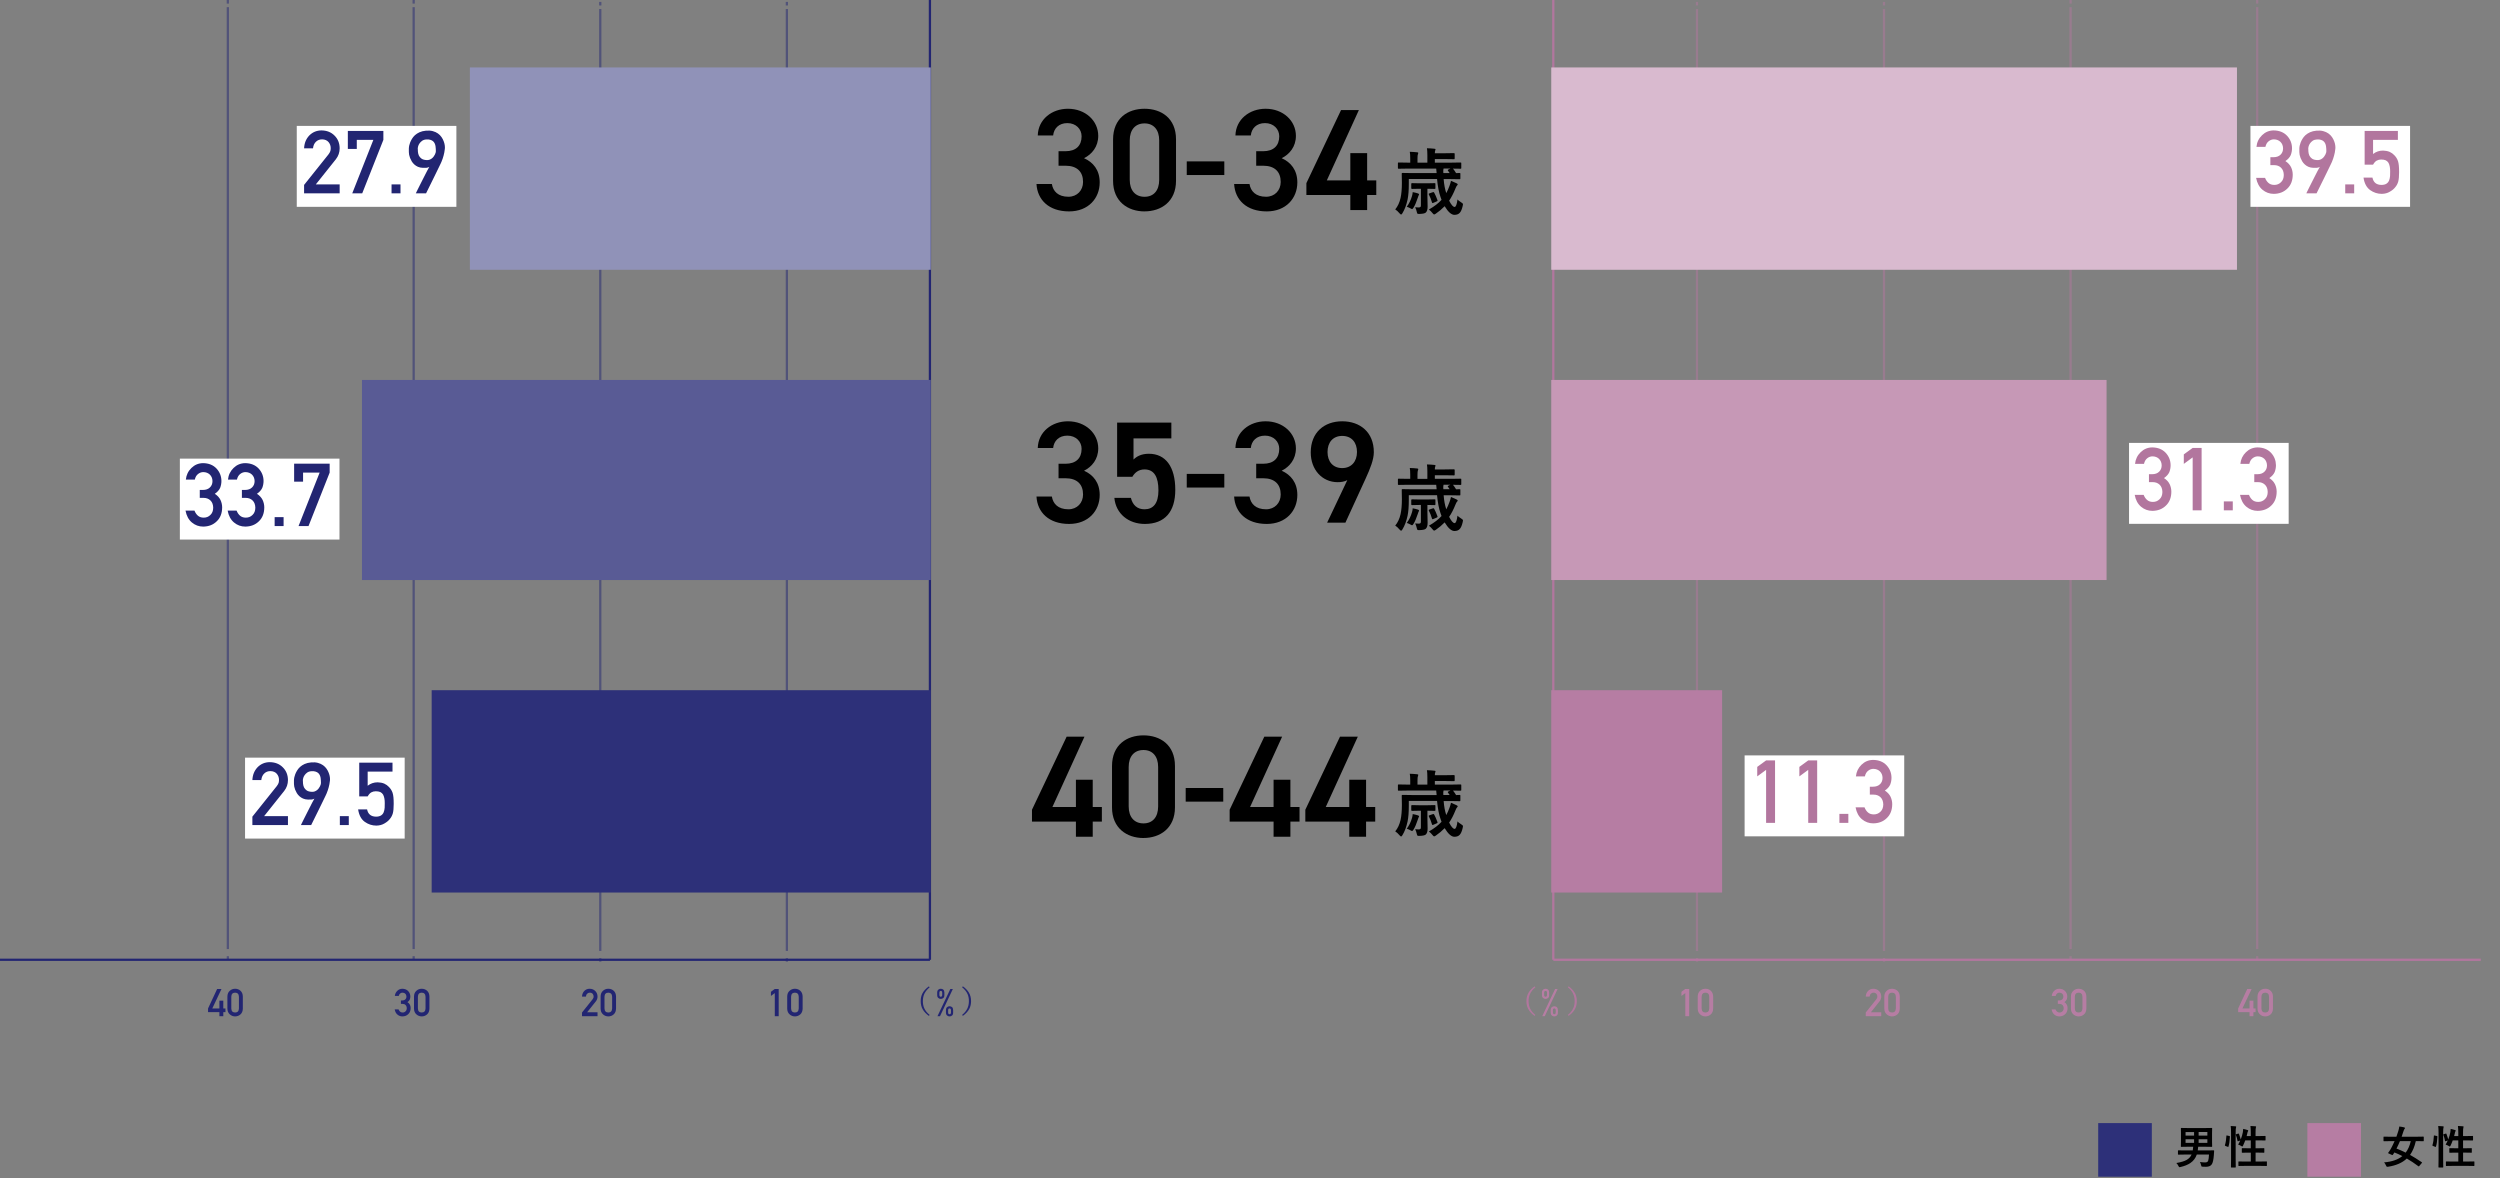 <svg width="1112" height="524" viewBox="0 0 1112 524" fill="none" xmlns="http://www.w3.org/2000/svg">
<rect x="0" y="0" width="1112" height="524" fill="#808080" stroke="none"/>
<g clip-path="url(#clip0_6_3103)">
<path opacity="0.5" d="M413.633 0.004V426.907" stroke="#767676" stroke-width="1.08" stroke-miterlimit="10"/>
<path d="M413.633 426.907V0.004" stroke="#222572" stroke-miterlimit="10"/>
<g opacity="0.5">
<path d="M101.34 426.907V425.317" stroke="#222572" stroke-miterlimit="10"/>
<path d="M101.34 422.137V3.184" stroke="#222572" stroke-miterlimit="10"/>
<path d="M101.34 1.594V0.004" stroke="#222572" stroke-miterlimit="10"/>
</g>
<g opacity="0.5">
<path d="M184 426.907V425.317" stroke="#222572" stroke-miterlimit="10"/>
<path d="M184 422.137V3.184" stroke="#222572" stroke-miterlimit="10"/>
<path d="M184 1.594V0.004" stroke="#222572" stroke-miterlimit="10"/>
</g>
<g opacity="0.5">
<path d="M267 427.747V426.157" stroke="#222572" stroke-miterlimit="10"/>
<path d="M267 422.977V4.023" stroke="#222572" stroke-miterlimit="10"/>
<path d="M267 2.434V0.844" stroke="#222572" stroke-miterlimit="10"/>
</g>
<g opacity="0.5">
<path d="M350 427.747V426.157" stroke="#222572" stroke-miterlimit="10"/>
<path d="M350 422.977V4.023" stroke="#222572" stroke-miterlimit="10"/>
<path d="M350 2.434V0.844" stroke="#222572" stroke-miterlimit="10"/>
</g>
<path d="M690.906 426.907V0.004" stroke="#B2769E" stroke-miterlimit="10"/>
<path d="M690.906 426.907H1103.46" stroke="#B2769E" stroke-miterlimit="10"/>
<g opacity="0.5">
<path d="M1004 426.907V425.317" stroke="#B2769E" stroke-miterlimit="10"/>
<path d="M1004 422.137V3.184" stroke="#B2769E" stroke-miterlimit="10"/>
<path d="M1004 1.594V0.004" stroke="#B2769E" stroke-miterlimit="10"/>
</g>
<g opacity="0.5">
<path d="M921 426.907V425.317" stroke="#B2769E" stroke-miterlimit="10"/>
<path d="M921 422.137V3.184" stroke="#B2769E" stroke-miterlimit="10"/>
<path d="M921 1.594V0.004" stroke="#B2769E" stroke-miterlimit="10"/>
</g>
<g opacity="0.5">
<path d="M838 427.747V426.157" stroke="#B2769E" stroke-miterlimit="10"/>
<path d="M838 422.977V4.023" stroke="#B2769E" stroke-miterlimit="10"/>
<path d="M838 2.434V0.844" stroke="#B2769E" stroke-miterlimit="10"/>
</g>
<g opacity="0.5">
<path d="M754.82 427.747V426.157" stroke="#B2769E" stroke-miterlimit="10"/>
<path d="M754.82 422.977V4.023" stroke="#B2769E" stroke-miterlimit="10"/>
<path d="M754.82 2.434V0.844" stroke="#B2769E" stroke-miterlimit="10"/>
</g>
<path d="M682.936 439.145C681.783 440.097 680.976 441.127 680.495 442.224C680.103 443.12 679.912 444.15 679.912 445.292C679.912 446.602 680.17 447.755 680.685 448.763C681.178 449.715 681.928 450.61 682.936 451.45L682.589 451.864C681.234 450.879 680.271 449.804 679.688 448.651C679.196 447.666 678.949 446.546 678.949 445.303C678.949 443.87 679.274 442.616 679.924 441.519C680.506 440.533 681.391 439.604 682.589 438.731L682.936 439.156V439.145Z" fill="#B2769E"/>
<path d="M697.383 439.145L697.73 438.719C699.085 439.716 700.048 440.78 700.631 441.933C701.123 442.918 701.37 444.038 701.37 445.292C701.37 446.714 701.045 447.979 700.395 449.076C699.813 450.062 698.928 450.991 697.73 451.853L697.383 451.439C698.536 450.487 699.343 449.457 699.824 448.36C700.216 447.453 700.407 446.434 700.407 445.292C700.407 443.982 700.149 442.817 699.634 441.81C699.152 440.858 698.402 439.974 697.383 439.134V439.145Z" fill="#B2769E"/>
<path d="M635.586 93.193C637.971 91.827 639.841 90.394 641.196 88.882C641.017 88.457 640.872 88.054 640.76 87.684C640.021 85.591 639.505 82.903 639.203 79.623H626.638V81.75C626.638 84.661 626.459 86.99 626.089 88.759C625.563 91.189 624.801 93.215 623.793 94.85C623.547 95.242 623.357 95.432 623.222 95.432C623.077 95.432 622.853 95.264 622.539 94.917C621.878 94.133 621.229 93.54 620.602 93.137C621.71 91.816 622.505 90.114 622.976 88.054C623.368 86.285 623.558 84.045 623.558 81.347L623.491 77.283C623.491 77.103 623.513 77.003 623.558 76.969C623.603 76.936 623.704 76.924 623.86 76.924L628.206 76.992H639.013L638.822 74.987H626.235L622.136 75.055C621.968 75.055 621.867 75.032 621.833 74.987C621.8 74.943 621.789 74.853 621.789 74.707V72.625C621.789 72.457 621.811 72.356 621.856 72.323C621.89 72.289 621.979 72.278 622.136 72.278L626.235 72.345H627.276V70.553C627.276 69.199 627.209 68.191 627.075 67.519C628.172 67.553 629.281 67.62 630.401 67.743C630.703 67.777 630.86 67.878 630.86 68.046C630.86 68.124 630.804 68.292 630.703 68.561C630.569 68.818 630.501 69.479 630.501 70.565V72.356H634.891V68.997C634.891 67.631 634.824 66.612 634.701 65.941C635.922 65.974 637.042 66.041 638.072 66.165C638.374 66.198 638.531 66.276 638.531 66.422C638.531 66.579 638.475 66.758 638.374 66.971C638.274 67.183 638.218 67.575 638.218 68.169H642.339L646.729 68.102C646.942 68.102 647.042 68.213 647.042 68.449V70.419C647.042 70.609 647.02 70.722 646.975 70.766C646.942 70.8 646.863 70.811 646.729 70.811L642.339 70.744H638.218V72.345H645.508L649.607 72.278C649.797 72.278 649.909 72.3 649.932 72.345C649.965 72.39 649.976 72.479 649.976 72.625V74.707C649.976 74.875 649.954 74.976 649.909 75.01C649.864 75.043 649.764 75.055 649.596 75.055C649.551 75.055 649.405 75.055 649.159 75.043C648.285 75.021 647.322 75.01 646.281 74.999C646.684 75.458 647.143 76.129 647.669 77.003C648.073 77.003 648.453 76.98 648.823 76.958C649.058 76.958 649.193 76.947 649.215 76.947C649.383 76.947 649.484 76.969 649.528 77.014C649.562 77.059 649.573 77.148 649.573 77.294V79.376C649.573 79.544 649.551 79.645 649.506 79.679C649.461 79.712 649.361 79.724 649.204 79.724L644.915 79.656H642.137C642.316 82.064 642.708 84.146 643.302 85.904C643.828 84.93 644.299 83.855 644.724 82.691C645.049 81.829 645.273 81.078 645.396 80.429C646.034 80.675 646.83 81.011 647.77 81.47C648.185 81.649 648.386 81.84 648.386 82.052C648.386 82.198 648.297 82.344 648.106 82.489C647.927 82.635 647.681 83.082 647.378 83.844C646.516 85.994 645.586 87.796 644.579 89.263C645.519 91.122 646.337 92.051 647.009 92.051C647.58 92.051 648.005 90.942 648.297 88.726C648.498 89.017 649.047 89.442 649.932 90.002C650.469 90.327 650.738 90.607 650.738 90.842C650.738 90.954 650.693 91.2 650.615 91.57C650.279 93.092 649.82 94.145 649.249 94.716C648.7 95.287 647.927 95.567 646.919 95.567C645.586 95.567 644.142 94.29 642.585 91.726C641.364 92.98 640.054 94.078 638.632 95.052C638.251 95.287 638.005 95.399 637.882 95.399C637.736 95.399 637.49 95.186 637.142 94.749C636.694 94.167 636.179 93.663 635.597 93.238L635.586 93.193ZM625.731 91.961C626.761 90.595 627.545 88.994 628.071 87.158C628.228 86.609 628.329 86.05 628.374 85.456C629.348 85.635 630.154 85.837 630.781 86.05C631.061 86.195 631.207 86.341 631.207 86.475C631.207 86.621 631.129 86.789 630.972 86.968C630.882 87.147 630.77 87.483 630.625 87.964C629.997 89.879 629.382 91.323 628.777 92.297C628.497 92.768 628.262 93.003 628.105 93.003C627.982 93.003 627.691 92.868 627.243 92.611C626.761 92.353 626.257 92.129 625.731 91.961ZM634.914 83.978V87.091L635.003 91.939C635.003 93.238 634.701 94.133 634.107 94.615C633.648 94.94 632.752 95.119 631.431 95.152C631.241 95.152 631.117 95.164 631.073 95.164C630.748 95.164 630.546 95.108 630.457 95.007C630.378 94.928 630.311 94.749 630.233 94.436C630.031 93.495 629.774 92.745 629.46 92.185C630.11 92.252 630.613 92.275 630.972 92.275C631.386 92.275 631.655 92.197 631.812 92.051C631.946 91.928 632.013 91.704 632.013 91.379V83.967H631.207L628.038 84.034C627.825 84.034 627.724 83.911 627.724 83.676V81.806C627.724 81.571 627.825 81.459 628.038 81.459L631.207 81.526H634.936L638.106 81.459C638.285 81.459 638.397 81.481 638.43 81.526C638.464 81.571 638.475 81.661 638.475 81.806V83.676C638.475 83.855 638.453 83.956 638.408 83.989C638.363 84.023 638.262 84.034 638.094 84.034L634.959 83.967H634.891L634.914 83.978ZM637.949 85.747C638.374 86.509 638.867 87.606 639.393 89.039C639.416 89.129 639.427 89.185 639.427 89.229C639.427 89.375 639.27 89.509 638.968 89.621L637.523 90.237C637.366 90.304 637.254 90.327 637.176 90.327C637.075 90.327 636.997 90.226 636.941 90.024C636.571 88.748 636.112 87.572 635.552 86.509C635.496 86.397 635.474 86.318 635.474 86.273C635.474 86.184 635.597 86.083 635.855 85.994L637.333 85.49C637.422 85.445 637.512 85.423 637.568 85.423C637.669 85.423 637.803 85.523 637.949 85.736V85.747ZM644.075 75.928C643.985 75.816 643.951 75.726 643.951 75.67C643.951 75.581 644.052 75.491 644.265 75.402L645.127 74.976H642.104C642.104 74.976 642.081 75.133 642.036 75.301C641.98 75.469 641.958 75.704 641.958 76.006C641.958 76.107 641.969 76.432 642.003 76.969H644.803L644.063 75.917L644.075 75.928Z" fill="black"/>
<path d="M470.838 67.262H473.94C478.587 67.262 481.096 64.81 481.096 60.622C481.096 57.398 478.576 54.755 474.768 54.755C470.961 54.755 468.766 57.14 468.441 60.242H461.598C461.789 53.087 467.859 48.373 475.015 48.373C482.82 48.373 488.498 53.725 488.498 60.432C488.498 65.269 485.665 68.628 482.182 70.363C486.247 72.166 489.148 75.648 489.148 81.134C489.148 88.166 484.12 94.033 475.541 94.033C466.515 94.033 461.419 88.871 461.027 81.84H467.87C468.385 85.064 470.647 87.516 475.228 87.516C479.102 87.516 481.745 84.684 481.745 80.933C481.745 76.421 479.102 73.711 473.94 73.711H470.838V67.262Z" fill="black"/>
<path d="M509.092 94.033C501.679 94.033 495.094 89.644 495.094 80.429V62.044C495.094 52.561 501.679 48.373 509.092 48.373C516.506 48.373 523.091 52.561 523.091 61.977V80.418C523.091 89.644 516.506 94.022 509.092 94.022V94.033ZM509.092 54.89C505.027 54.89 502.507 57.666 502.507 62.436V79.981C502.507 84.751 505.027 87.528 509.092 87.528C513.158 87.528 515.61 84.751 515.61 79.981V62.436C515.61 57.666 513.09 54.89 509.092 54.89Z" fill="black"/>
<path d="M527.863 71.785H544.572V77.854H527.863V71.785Z" fill="black"/>
<path d="M558.759 67.262H561.85C566.497 67.262 569.006 64.81 569.006 60.622C569.006 57.398 566.486 54.755 562.679 54.755C558.871 54.755 556.676 57.14 556.362 60.242H549.52C549.71 53.087 555.78 48.373 562.936 48.373C570.742 48.373 576.42 53.725 576.42 60.432C576.42 65.269 573.575 68.628 570.092 70.363C574.158 72.166 577.058 75.648 577.058 81.134C577.058 88.166 572.03 94.033 563.451 94.033C554.425 94.033 549.329 88.871 548.938 81.84H555.78C556.295 85.064 558.557 87.516 563.138 87.516C567.013 87.516 569.656 84.684 569.656 80.933C569.656 76.421 567.013 73.711 561.85 73.711H558.759V67.262Z" fill="black"/>
<path d="M604.432 48.944L590.176 80.228H600.624V68.102H608.105V80.228H612.17V86.744H608.105V93.451H600.624V86.744H581.082V81.459L596.503 48.955H604.432V48.944Z" fill="black"/>
<path d="M470.838 206.279H473.94C478.587 206.279 481.096 203.826 481.096 199.639C481.096 196.414 478.576 193.772 474.768 193.772C470.961 193.772 468.766 196.157 468.441 199.258H461.598C461.789 192.104 467.859 187.39 475.015 187.39C482.82 187.39 488.498 192.742 488.498 199.449C488.498 204.286 485.665 207.645 482.182 209.38C486.247 211.183 489.148 214.665 489.148 220.151C489.148 227.183 484.12 233.05 475.541 233.05C466.515 233.05 461.419 227.888 461.027 220.856H467.87C468.385 224.081 470.647 226.533 475.228 226.533C479.102 226.533 481.745 223.7 481.745 219.95C481.745 215.437 479.102 212.728 473.94 212.728H470.838V206.279Z" fill="black"/>
<path d="M503.671 212.078H496.896V187.961H521.018V194.992H504.186V204.409C505.542 203.054 507.602 201.834 511.029 201.834C518.443 201.834 522.766 207.577 522.766 217.889C522.766 227.63 518.118 233.05 509.215 233.05C501.991 233.05 496.314 228.537 495.664 221.439H503.022C503.795 224.663 505.855 226.533 509.08 226.533C512.888 226.533 515.273 224.014 515.273 218.147C515.273 212.28 513.47 208.798 509.08 208.798C506.437 208.798 504.758 210.22 503.66 212.09L503.671 212.078Z" fill="black"/>
<path d="M527.863 210.791H544.572V216.859H527.863V210.791Z" fill="black"/>
<path d="M558.759 206.279H561.85C566.497 206.279 569.006 203.826 569.006 199.639C569.006 196.414 566.486 193.772 562.679 193.772C558.871 193.772 556.676 196.157 556.362 199.258H549.52C549.71 192.104 555.78 187.39 562.936 187.39C570.742 187.39 576.42 192.742 576.42 199.449C576.42 204.286 573.575 207.645 570.092 209.38C574.158 211.183 577.058 214.665 577.058 220.151C577.058 227.183 572.03 233.05 563.451 233.05C554.425 233.05 549.329 227.888 548.938 220.856H555.78C556.295 224.081 558.557 226.533 563.138 226.533C567.013 226.533 569.656 223.7 569.656 219.95C569.656 215.437 567.013 212.728 561.85 212.728H558.759V206.279Z" fill="black"/>
<path d="M599.265 213.568C597.977 214.273 596.432 214.474 595.01 214.474C588.044 214.474 583.016 208.865 583.016 201.251C583.016 192.283 589.085 187.39 597.014 187.39C604.943 187.39 611.08 192.227 611.08 201.128C611.08 204.42 609.468 208.417 607.463 212.806L598.437 232.479H590.306L599.277 213.579L599.265 213.568ZM597.003 193.895C592.938 193.895 590.485 196.739 590.485 201.05C590.485 205.36 592.938 208.204 597.003 208.204C601.068 208.204 603.588 205.304 603.588 201.05C603.588 196.795 601.203 193.895 597.003 193.895Z" fill="black"/>
<path d="M635.586 233.833C637.971 232.467 639.841 231.034 641.196 229.523C641.017 229.097 640.872 228.694 640.76 228.325C640.021 226.231 639.505 223.544 639.203 220.263H626.638V222.39C626.638 225.301 626.459 227.63 626.089 229.399C625.563 231.829 624.801 233.856 623.793 235.49C623.547 235.882 623.357 236.073 623.222 236.073C623.077 236.073 622.853 235.905 622.539 235.558C621.878 234.774 621.229 234.18 620.602 233.777C621.71 232.456 622.505 230.754 622.976 228.694C623.368 226.925 623.558 224.686 623.558 221.987L623.491 217.923C623.491 217.744 623.513 217.643 623.558 217.609C623.603 217.576 623.704 217.565 623.86 217.565L628.206 217.632H639.013L638.822 215.628H626.235L622.136 215.695C621.968 215.695 621.867 215.672 621.833 215.628C621.8 215.583 621.789 215.493 621.789 215.348V213.265C621.789 213.097 621.811 212.996 621.856 212.963C621.89 212.929 621.979 212.918 622.136 212.918L626.235 212.985H627.276V211.194C627.276 209.839 627.209 208.831 627.075 208.16C628.172 208.193 629.281 208.26 630.401 208.383C630.703 208.417 630.86 208.518 630.86 208.686C630.86 208.764 630.804 208.932 630.703 209.201C630.569 209.458 630.501 210.119 630.501 211.205V212.996H634.891V209.637C634.891 208.271 634.824 207.253 634.701 206.581C635.922 206.614 637.042 206.682 638.072 206.805C638.374 206.838 638.531 206.917 638.531 207.062C638.531 207.219 638.475 207.398 638.374 207.611C638.274 207.824 638.218 208.216 638.218 208.809H642.339L646.729 208.742C646.942 208.742 647.042 208.854 647.042 209.089V211.059C647.042 211.25 647.02 211.362 646.975 211.407C646.942 211.44 646.863 211.451 646.729 211.451L642.339 211.384H638.218V212.985H645.508L649.607 212.918C649.797 212.918 649.909 212.94 649.932 212.985C649.965 213.03 649.976 213.12 649.976 213.265V215.348C649.976 215.516 649.954 215.616 649.909 215.65C649.864 215.684 649.764 215.695 649.596 215.695C649.551 215.695 649.405 215.695 649.159 215.684C648.285 215.661 647.322 215.65 646.281 215.639C646.684 216.098 647.143 216.77 647.669 217.643C648.073 217.643 648.453 217.621 648.823 217.598C649.058 217.598 649.193 217.587 649.215 217.587C649.383 217.587 649.484 217.609 649.528 217.654C649.562 217.699 649.573 217.789 649.573 217.934V220.017C649.573 220.185 649.551 220.285 649.506 220.319C649.461 220.353 649.361 220.364 649.204 220.364L644.915 220.297H642.137C642.316 222.704 642.708 224.786 643.302 226.544C643.828 225.57 644.299 224.495 644.724 223.331C645.049 222.469 645.273 221.719 645.396 221.058C646.034 221.304 646.83 221.651 647.77 222.099C648.185 222.278 648.386 222.469 648.386 222.681C648.386 222.827 648.297 222.973 648.106 223.118C647.927 223.264 647.681 223.712 647.378 224.473C646.516 226.623 645.586 228.437 644.579 229.892C645.519 231.751 646.337 232.68 647.009 232.68C647.58 232.68 648.005 231.572 648.297 229.355C648.498 229.646 649.047 230.071 649.932 230.631C650.469 230.956 650.738 231.236 650.738 231.471C650.738 231.583 650.693 231.829 650.615 232.199C650.279 233.721 649.82 234.774 649.249 235.345C648.7 235.916 647.927 236.196 646.919 236.196C645.586 236.196 644.142 234.919 642.585 232.355C641.364 233.609 640.054 234.707 638.632 235.681C638.251 235.916 638.005 236.028 637.882 236.028C637.736 236.028 637.49 235.815 637.142 235.378C636.694 234.796 636.179 234.292 635.597 233.867L635.586 233.833ZM625.731 232.602C626.761 231.236 627.545 229.635 628.071 227.798C628.228 227.25 628.329 226.69 628.374 226.096C629.348 226.276 630.154 226.477 630.781 226.69C631.061 226.835 631.207 226.981 631.207 227.115C631.207 227.261 631.129 227.429 630.972 227.608C630.882 227.787 630.77 228.112 630.625 228.604C629.997 230.519 629.382 231.963 628.777 232.938C628.497 233.408 628.262 233.643 628.105 233.643C627.982 233.643 627.691 233.509 627.243 233.251C626.761 232.994 626.257 232.77 625.731 232.602ZM634.914 224.619V227.731L635.003 232.579C635.003 233.878 634.701 234.774 634.107 235.255C633.648 235.58 632.752 235.759 631.431 235.793C631.241 235.793 631.117 235.804 631.073 235.804C630.748 235.804 630.546 235.748 630.457 235.647C630.378 235.569 630.311 235.39 630.233 235.076C630.031 234.136 629.774 233.385 629.46 232.826C630.11 232.893 630.613 232.915 630.972 232.915C631.386 232.915 631.655 232.837 631.812 232.691C631.946 232.568 632.013 232.344 632.013 232.019V224.607H631.207L628.038 224.674C627.825 224.674 627.724 224.551 627.724 224.316V222.446C627.724 222.211 627.825 222.099 628.038 222.099L631.207 222.166H634.936L638.106 222.099C638.285 222.099 638.397 222.122 638.43 222.166C638.464 222.211 638.475 222.301 638.475 222.446V224.316C638.475 224.495 638.453 224.596 638.408 224.63C638.363 224.663 638.262 224.674 638.094 224.674L634.959 224.607H634.891L634.914 224.619ZM637.949 226.376C638.374 227.138 638.867 228.246 639.393 229.668C639.416 229.758 639.427 229.814 639.427 229.858C639.427 230.004 639.27 230.138 638.968 230.25L637.523 230.866C637.366 230.933 637.254 230.956 637.176 230.956C637.075 230.956 636.997 230.855 636.941 230.653C636.571 229.377 636.112 228.201 635.552 227.138C635.496 227.026 635.474 226.947 635.474 226.903C635.474 226.813 635.597 226.712 635.855 226.623L637.333 226.119C637.422 226.074 637.512 226.052 637.568 226.052C637.669 226.052 637.803 226.152 637.949 226.365V226.376ZM644.075 216.557C643.985 216.445 643.951 216.355 643.951 216.299C643.951 216.21 644.052 216.12 644.265 216.031L645.127 215.605H642.104C642.104 215.605 642.081 215.762 642.036 215.93C641.98 216.098 641.958 216.333 641.958 216.635C641.958 216.736 641.969 217.061 642.003 217.598H644.803L644.063 216.546L644.075 216.557Z" fill="black"/>
<path d="M482.373 327.661L468.117 358.944H478.566V346.818H486.047V358.944H490.112V365.46H486.047V372.167H478.566V365.46H459.023V360.175L474.444 327.672H482.373V327.661Z" fill="black"/>
<path d="M508.624 372.749C501.21 372.749 494.625 368.36 494.625 359.145V340.761C494.625 331.277 501.21 327.09 508.624 327.09C516.037 327.09 522.622 331.277 522.622 340.693V359.134C522.622 368.36 516.037 372.738 508.624 372.738V372.749ZM508.624 333.606C504.558 333.606 502.039 336.383 502.039 341.153V358.698C502.039 363.467 504.558 366.244 508.624 366.244C512.689 366.244 515.141 363.467 515.141 358.698V341.153C515.141 336.383 512.622 333.606 508.624 333.606Z" fill="black"/>
<path d="M527.395 350.502H544.103V356.57H527.395V350.502Z" fill="black"/>
<path d="M570.295 327.661L556.039 358.944H566.487V346.818H573.968V358.944H578.034V365.46H573.968V372.167H566.487V365.46H546.945V360.175L562.366 327.672H570.295V327.661Z" fill="black"/>
<path d="M603.959 327.661L589.703 358.944H600.152V346.818H607.632V358.944H611.698V365.46H607.632V372.167H600.152V365.46H580.609V360.175L596.03 327.672H603.959V327.661Z" fill="black"/>
<path d="M635.586 369.838C637.971 368.472 639.841 367.039 641.196 365.527C641.017 365.102 640.872 364.699 640.76 364.329C640.021 362.236 639.505 359.549 639.203 356.268H626.638V358.395C626.638 361.306 626.459 363.635 626.089 365.404C625.563 367.834 624.801 369.861 623.793 371.495C623.547 371.887 623.357 372.077 623.222 372.077C623.077 372.077 622.853 371.91 622.539 371.562C621.878 370.779 621.229 370.185 620.602 369.782C621.71 368.461 622.505 366.759 622.976 364.699C623.368 362.93 623.558 360.691 623.558 357.992L623.491 353.928C623.491 353.749 623.513 353.648 623.558 353.614C623.603 353.581 623.704 353.57 623.86 353.57L628.206 353.637H639.013L638.822 351.633H626.235L622.136 351.7C621.968 351.7 621.867 351.677 621.833 351.633C621.8 351.588 621.789 351.498 621.789 351.353V349.27C621.789 349.102 621.811 349.001 621.856 348.968C621.89 348.934 621.979 348.923 622.136 348.923L626.235 348.99H627.276V347.199C627.276 345.844 627.209 344.836 627.075 344.164C628.172 344.198 629.281 344.265 630.401 344.388C630.703 344.422 630.86 344.523 630.86 344.691C630.86 344.769 630.804 344.937 630.703 345.206C630.569 345.463 630.501 346.124 630.501 347.21V349.001H634.891V345.642C634.891 344.276 634.824 343.257 634.701 342.586C635.922 342.619 637.042 342.686 638.072 342.81C638.374 342.843 638.531 342.922 638.531 343.067C638.531 343.224 638.475 343.403 638.374 343.616C638.274 343.829 638.218 344.22 638.218 344.814H642.339L646.729 344.747C646.942 344.747 647.042 344.859 647.042 345.094V347.064C647.042 347.255 647.02 347.367 646.975 347.411C646.942 347.445 646.863 347.456 646.729 347.456L642.339 347.389H638.218V348.99H645.508L649.607 348.923C649.797 348.923 649.909 348.945 649.932 348.99C649.965 349.035 649.976 349.124 649.976 349.27V351.353C649.976 351.521 649.954 351.621 649.909 351.655C649.864 351.689 649.764 351.7 649.596 351.7C649.551 351.7 649.405 351.7 649.159 351.689C648.285 351.666 647.322 351.655 646.281 351.644C646.684 352.103 647.143 352.775 647.669 353.648C648.073 353.648 648.453 353.626 648.823 353.603C649.058 353.603 649.193 353.592 649.215 353.592C649.383 353.592 649.484 353.614 649.528 353.659C649.562 353.704 649.573 353.793 649.573 353.939V356.022C649.573 356.19 649.551 356.29 649.506 356.324C649.461 356.357 649.361 356.369 649.204 356.369L644.915 356.302H642.137C642.316 358.709 642.708 360.791 643.302 362.549C643.828 361.575 644.299 360.5 644.724 359.336C645.049 358.474 645.273 357.723 645.396 357.063C646.034 357.309 646.83 357.656 647.77 358.104C648.185 358.283 648.386 358.474 648.386 358.686C648.386 358.832 648.297 358.977 648.106 359.123C647.927 359.269 647.681 359.716 647.378 360.478C646.516 362.628 645.586 364.441 644.579 365.897C645.519 367.756 646.337 368.685 647.009 368.685C647.58 368.685 648.005 367.576 648.297 365.36C648.498 365.651 649.047 366.076 649.932 366.636C650.469 366.961 650.738 367.241 650.738 367.476C650.738 367.588 650.693 367.834 650.615 368.203C650.279 369.726 649.82 370.779 649.249 371.35C648.7 371.921 647.927 372.201 646.919 372.201C645.586 372.201 644.142 370.924 642.585 368.36C641.364 369.614 640.054 370.711 638.632 371.686C638.251 371.921 638.005 372.033 637.882 372.033C637.736 372.033 637.49 371.82 637.142 371.383C636.694 370.801 636.179 370.297 635.597 369.872L635.586 369.838ZM625.731 368.607C626.761 367.241 627.545 365.639 628.071 363.803C628.228 363.255 628.329 362.695 628.374 362.101C629.348 362.28 630.154 362.482 630.781 362.695C631.061 362.84 631.207 362.986 631.207 363.12C631.207 363.266 631.129 363.434 630.972 363.613C630.882 363.792 630.77 364.117 630.625 364.609C629.997 366.524 629.382 367.968 628.777 368.942C628.497 369.413 628.262 369.648 628.105 369.648C627.982 369.648 627.691 369.513 627.243 369.256C626.761 368.998 626.257 368.774 625.731 368.607ZM634.914 360.623V363.736L635.003 368.584C635.003 369.883 634.701 370.779 634.107 371.26C633.648 371.585 632.752 371.764 631.431 371.798C631.241 371.798 631.117 371.809 631.073 371.809C630.748 371.809 630.546 371.753 630.457 371.652C630.378 371.574 630.311 371.395 630.233 371.081C630.031 370.14 629.774 369.39 629.46 368.83C630.11 368.898 630.613 368.92 630.972 368.92C631.386 368.92 631.655 368.842 631.812 368.696C631.946 368.573 632.013 368.349 632.013 368.024V360.612H631.207L628.038 360.679C627.825 360.679 627.724 360.556 627.724 360.321V358.451C627.724 358.216 627.825 358.104 628.038 358.104L631.207 358.171H634.936L638.106 358.104C638.285 358.104 638.397 358.127 638.43 358.171C638.464 358.216 638.475 358.306 638.475 358.451V360.321C638.475 360.5 638.453 360.601 638.408 360.635C638.363 360.668 638.262 360.679 638.094 360.679L634.959 360.612H634.891L634.914 360.623ZM637.949 362.381C638.374 363.143 638.867 364.251 639.393 365.673C639.416 365.763 639.427 365.819 639.427 365.863C639.427 366.009 639.27 366.143 638.968 366.255L637.523 366.871C637.366 366.938 637.254 366.961 637.176 366.961C637.075 366.961 636.997 366.86 636.941 366.658C636.571 365.382 636.112 364.206 635.552 363.143C635.496 363.031 635.474 362.952 635.474 362.907C635.474 362.818 635.597 362.717 635.855 362.628L637.333 362.124C637.422 362.079 637.512 362.057 637.568 362.057C637.669 362.057 637.803 362.157 637.949 362.37V362.381ZM644.075 352.562C643.985 352.45 643.951 352.36 643.951 352.304C643.951 352.215 644.052 352.125 644.265 352.036L645.127 351.61H642.104C642.104 351.61 642.081 351.767 642.036 351.935C641.98 352.103 641.958 352.338 641.958 352.64C641.958 352.741 641.969 353.066 642.003 353.603H644.803L644.063 352.551L644.075 352.562Z" fill="black"/>
<path d="M414 307H192V397H414V307Z" fill="#2D3079"/>
<path d="M414 169H161V258H414V169Z" fill="#595B95"/>
<path d="M414 30H209V120H414V30Z" fill="#9092B8"/>
<path d="M766 307H690V397H766V307Z" fill="#B67DA3"/>
<path d="M937 169H690V258H937V169Z" fill="#C698B6"/>
<path d="M995 30H690V120H995V30Z" fill="#D9BACF"/>
<path d="M413.633 426.907H0" stroke="#222572" stroke-miterlimit="10"/>
<path d="M428.292 438.72C429.491 439.593 430.375 440.522 430.958 441.508C431.607 442.605 431.932 443.859 431.932 445.292C431.932 446.546 431.686 447.666 431.193 448.64C430.611 449.793 429.648 450.868 428.292 451.853L427.945 451.439C428.953 450.599 429.704 449.715 430.196 448.752C430.711 447.744 430.969 446.591 430.969 445.281C430.969 444.139 430.779 443.109 430.387 442.213C429.905 441.105 429.099 440.074 427.945 439.134L428.292 438.708V438.72Z" fill="#222572"/>
<path d="M411.259 441.821C410.744 442.829 410.487 443.982 410.487 445.303C410.487 446.445 410.677 447.464 411.069 448.371C411.55 449.48 412.357 450.51 413.51 451.45L413.163 451.865C411.965 450.991 411.08 450.062 410.498 449.088C409.848 447.991 409.523 446.725 409.523 445.303C409.523 444.049 409.77 442.93 410.263 441.944C410.845 440.791 411.808 439.727 413.163 438.731L413.51 439.156C412.491 439.996 411.741 440.881 411.259 441.832V441.821Z" fill="#222572"/>
<path d="M982.542 513.546H977.133C976.595 515.125 975.643 516.379 974.266 517.319C973.157 518.07 971.701 518.663 969.887 519.089C969.674 519.144 969.517 519.167 969.405 519.167C969.293 519.167 969.148 518.988 968.98 518.641C968.722 518.103 968.409 517.655 968.039 517.308C970.066 516.961 971.578 516.513 972.575 515.953C973.616 515.371 974.355 514.576 974.814 513.546H971.634L968.969 513.591C968.823 513.591 968.756 513.524 968.756 513.389V511.889C968.756 511.788 968.767 511.721 968.801 511.699C968.834 511.676 968.89 511.665 968.98 511.665L971.645 511.71H975.341C975.442 511.161 975.509 510.624 975.531 510.075H973.09L970.29 510.12C970.178 510.12 970.111 510.109 970.088 510.075C970.066 510.053 970.055 509.986 970.055 509.885L970.1 507.836V503.996L970.055 501.947C970.055 501.835 970.066 501.767 970.1 501.745C970.133 501.723 970.2 501.711 970.301 501.711L973.101 501.756H980.929L983.729 501.711C983.83 501.711 983.897 501.723 983.93 501.756C983.953 501.779 983.964 501.846 983.964 501.947L983.919 503.996V507.836L983.964 509.885C983.964 509.997 983.953 510.064 983.919 510.086C983.886 510.109 983.83 510.12 983.729 510.12L980.929 510.075H977.76C977.737 510.165 977.704 510.434 977.659 510.881C977.648 511.094 977.614 511.363 977.558 511.71H981.892L984.602 511.665C984.77 511.665 984.849 511.732 984.849 511.867C984.849 511.889 984.849 511.912 984.849 511.923L984.725 513.804C984.557 515.898 984.255 517.252 983.796 517.89C983.314 518.618 982.452 518.988 981.209 518.988C980.627 518.988 980.145 518.977 979.764 518.943C979.462 518.921 979.283 518.876 979.227 518.809C979.171 518.741 979.104 518.562 979.036 518.26C978.913 517.711 978.756 517.252 978.532 516.872C979.507 516.995 980.28 517.051 980.851 517.051C981.567 517.051 982.004 516.804 982.183 516.323C982.351 515.842 982.486 514.923 982.564 513.546H982.542ZM972.138 505.126H975.923V503.536H972.138V505.126ZM972.138 508.351H975.923V506.739H972.138V508.351ZM981.836 503.525H977.95V505.115H981.836V503.525ZM981.836 508.351V506.739H977.95V508.351H981.836Z" fill="black"/>
<path d="M990.637 505.082L991.578 505.283C991.779 505.328 991.869 505.406 991.869 505.53V505.608C991.768 507.5 991.555 508.978 991.219 510.019C991.186 510.12 991.152 510.165 991.096 510.165C991.074 510.165 991.006 510.142 990.894 510.109L989.875 509.706C989.707 509.639 989.629 509.56 989.629 509.448C989.629 509.415 989.629 509.37 989.663 509.303C990.01 508.194 990.222 506.828 990.301 505.216C990.301 505.104 990.334 505.048 990.39 505.048C990.413 505.048 990.491 505.059 990.626 505.093L990.637 505.082ZM992.227 500.849C993.033 500.872 993.739 500.917 994.344 500.984C994.556 501.006 994.668 501.073 994.668 501.208C994.668 501.308 994.635 501.432 994.568 501.588C994.467 501.835 994.422 502.574 994.422 503.828V515.539L994.467 519.066C994.467 519.189 994.456 519.257 994.422 519.279C994.4 519.301 994.332 519.312 994.232 519.312H992.563C992.451 519.312 992.384 519.301 992.361 519.268C992.339 519.245 992.328 519.178 992.328 519.066L992.373 515.562V503.895C992.373 502.607 992.317 501.588 992.216 500.849H992.227ZM995.531 504.253C995.609 504.219 995.665 504.208 995.71 504.208C995.777 504.208 995.844 504.264 995.889 504.376C996.292 505.462 996.55 506.291 996.673 506.851C997.121 505.686 997.446 504.6 997.625 503.581C997.692 503.122 997.748 502.641 997.759 502.137C998.442 502.26 999.081 502.428 999.686 502.641C999.921 502.73 1000.03 502.82 1000.03 502.921C1000.03 503.01 999.988 503.1 999.91 503.201C999.786 503.357 999.708 503.57 999.663 503.828C999.562 504.331 999.439 504.824 999.305 505.328H1001.15V503.884C1001.15 502.73 1001.1 501.723 1001 500.838C1001.85 500.861 1002.59 500.905 1003.19 500.972C1003.4 500.995 1003.52 501.062 1003.52 501.174C1003.52 501.196 1003.48 501.331 1003.41 501.577C1003.31 501.857 1003.27 502.596 1003.27 503.816V505.317H1004.96L1007.48 505.272C1007.58 505.272 1007.65 505.283 1007.68 505.317C1007.7 505.339 1007.72 505.406 1007.72 505.507V507.063C1007.72 507.164 1007.7 507.231 1007.67 507.254C1007.65 507.276 1007.59 507.287 1007.49 507.287L1004.97 507.243H1003.28V510.747H1004.38L1006.94 510.702C1007.04 510.702 1007.11 510.714 1007.13 510.747C1007.16 510.781 1007.17 510.837 1007.17 510.937V512.505C1007.17 512.606 1007.16 512.673 1007.13 512.695C1007.11 512.718 1007.04 512.729 1006.95 512.729L1004.39 512.684H1003.29V516.648H1005.33L1008.08 516.603C1008.2 516.603 1008.26 516.614 1008.29 516.648C1008.31 516.681 1008.32 516.737 1008.32 516.827V518.383C1008.32 518.506 1008.31 518.574 1008.28 518.596C1008.25 518.618 1008.19 518.63 1008.08 518.63L1005.33 518.585H998.633L995.867 518.63C995.766 518.63 995.699 518.618 995.676 518.585C995.654 518.562 995.643 518.495 995.643 518.383V516.827C995.643 516.726 995.643 516.67 995.676 516.648C995.699 516.625 995.755 516.614 995.856 516.614L998.622 516.659H1001.16V512.695H999.954L997.39 512.74C997.289 512.74 997.222 512.729 997.199 512.695C997.177 512.673 997.155 512.606 997.155 512.505V510.937C997.155 510.825 997.166 510.758 997.199 510.736C997.222 510.714 997.278 510.702 997.379 510.702L999.943 510.747H1001.15V507.243H998.678C998.409 508.015 998.084 508.788 997.715 509.56C997.569 509.84 997.446 509.986 997.345 509.986C997.289 509.986 997.166 509.919 996.964 509.784C996.516 509.493 996.035 509.269 995.52 509.112C995.856 508.564 996.18 507.959 996.46 507.287L995.609 507.59C995.486 507.634 995.408 507.646 995.374 507.646C995.307 507.646 995.262 507.578 995.251 507.455C995.083 506.526 994.848 505.653 994.523 504.835C994.5 504.757 994.478 504.701 994.478 504.667C994.478 504.6 994.556 504.544 994.724 504.499L995.508 504.231L995.531 504.253Z" fill="black"/>
<path d="M1060.46 517.028C1063.95 516.737 1066.65 515.797 1068.56 514.218C1067.49 513.658 1066.32 513.121 1065.03 512.606C1064.75 513.042 1064.53 513.378 1064.36 513.625C1064.28 513.737 1064.22 513.793 1064.16 513.793C1064.11 513.793 1064.05 513.77 1063.94 513.714L1062.48 513.065C1062.32 513.009 1062.24 512.942 1062.24 512.863C1062.24 512.818 1062.27 512.751 1062.32 512.673C1062.77 512.079 1063.15 511.497 1063.48 510.926C1064.05 509.863 1064.6 508.743 1065.11 507.578H1062.94L1060.42 507.623C1060.31 507.623 1060.24 507.612 1060.22 507.578C1060.19 507.545 1060.18 507.489 1060.18 507.399V505.809C1060.18 505.697 1060.19 505.63 1060.23 505.608C1060.25 505.585 1060.32 505.574 1060.42 505.574L1062.94 505.619H1065.92C1066.21 504.858 1066.5 504.007 1066.78 503.055C1066.98 502.372 1067.12 501.711 1067.21 501.073C1068 501.163 1068.73 501.286 1069.38 501.454C1069.61 501.51 1069.73 501.622 1069.73 501.801C1069.73 501.902 1069.65 502.036 1069.5 502.204C1069.38 502.35 1069.24 502.663 1069.08 503.133C1068.87 503.794 1068.59 504.611 1068.25 505.608H1075.32L1077.84 505.563C1077.97 505.563 1078.03 505.574 1078.05 505.608C1078.07 505.63 1078.09 505.697 1078.09 505.798V507.388C1078.09 507.489 1078.08 507.556 1078.05 507.578C1078.02 507.601 1077.96 507.612 1077.84 507.612L1075.32 507.567H1074.55C1074 510.042 1073.15 512.079 1071.99 513.703C1073.51 514.543 1075.25 515.629 1077.21 516.961C1077.3 517.017 1077.33 517.073 1077.33 517.107C1077.33 517.14 1077.28 517.23 1077.19 517.342L1076.12 518.607C1076.02 518.753 1075.93 518.82 1075.87 518.82C1075.83 518.82 1075.77 518.786 1075.69 518.73C1073.96 517.443 1072.24 516.301 1070.55 515.315C1068.56 517.208 1065.77 518.428 1062.21 518.965C1062.08 518.977 1061.93 518.988 1061.76 518.988C1061.59 518.988 1061.46 518.809 1061.31 518.45C1061.07 517.868 1060.78 517.398 1060.43 517.017L1060.46 517.028ZM1065.96 510.893C1067.23 511.363 1068.59 511.956 1070.05 512.684C1071.09 511.329 1071.85 509.627 1072.31 507.59H1067.49C1067 508.754 1066.5 509.863 1065.96 510.893Z" fill="black"/>
<path d="M1082.93 505.082L1083.87 505.283C1084.07 505.328 1084.16 505.406 1084.16 505.53V505.608C1084.06 507.5 1083.85 508.978 1083.51 510.019C1083.48 510.12 1083.44 510.165 1083.39 510.165C1083.37 510.165 1083.3 510.142 1083.19 510.109L1082.17 509.706C1082 509.639 1081.92 509.56 1081.92 509.448C1081.92 509.415 1081.92 509.37 1081.96 509.303C1082.3 508.194 1082.52 506.828 1082.59 505.216C1082.59 505.104 1082.63 505.048 1082.68 505.048C1082.71 505.048 1082.78 505.059 1082.92 505.093L1082.93 505.082ZM1084.52 500.849C1085.33 500.872 1086.03 500.917 1086.64 500.984C1086.85 501.006 1086.96 501.073 1086.96 501.208C1086.96 501.308 1086.93 501.432 1086.86 501.588C1086.76 501.835 1086.71 502.574 1086.71 503.828V515.539L1086.76 519.066C1086.76 519.189 1086.75 519.257 1086.71 519.279C1086.69 519.301 1086.63 519.312 1086.52 519.312H1084.86C1084.74 519.312 1084.68 519.301 1084.65 519.268C1084.63 519.245 1084.62 519.178 1084.62 519.066L1084.67 515.562V503.895C1084.67 502.607 1084.61 501.588 1084.51 500.849H1084.52ZM1087.82 504.253C1087.9 504.219 1087.96 504.208 1088 504.208C1088.07 504.208 1088.14 504.264 1088.18 504.376C1088.59 505.462 1088.84 506.291 1088.97 506.851C1089.41 505.686 1089.74 504.6 1089.92 503.581C1089.99 503.122 1090.04 502.641 1090.05 502.137C1090.74 502.26 1091.37 502.428 1091.98 502.641C1092.21 502.73 1092.33 502.82 1092.33 502.921C1092.33 503.01 1092.28 503.1 1092.2 503.201C1092.08 503.357 1092 503.57 1091.96 503.828C1091.86 504.331 1091.73 504.824 1091.6 505.328H1093.45V503.884C1093.45 502.73 1093.39 501.723 1093.29 500.838C1094.14 500.861 1094.88 500.905 1095.48 500.972C1095.7 500.995 1095.81 501.062 1095.81 501.174C1095.81 501.196 1095.77 501.331 1095.71 501.577C1095.61 501.857 1095.56 502.596 1095.56 503.816V505.317H1097.25L1099.77 505.272C1099.87 505.272 1099.94 505.283 1099.97 505.317C1100 505.339 1100.01 505.406 1100.01 505.507V507.063C1100.01 507.164 1100 507.231 1099.96 507.254C1099.94 507.276 1099.88 507.287 1099.78 507.287L1097.26 507.243H1095.57V510.747H1096.67L1099.24 510.702C1099.34 510.702 1099.4 510.714 1099.43 510.747C1099.45 510.781 1099.46 510.837 1099.46 510.937V512.505C1099.46 512.606 1099.45 512.673 1099.43 512.695C1099.4 512.718 1099.34 512.729 1099.25 512.729L1096.68 512.684H1095.58V516.648H1097.62L1100.38 516.603C1100.49 516.603 1100.56 516.614 1100.58 516.648C1100.6 516.681 1100.61 516.737 1100.61 516.827V518.383C1100.61 518.506 1100.6 518.574 1100.57 518.596C1100.55 518.618 1100.48 518.63 1100.38 518.63L1097.62 518.585H1090.93L1088.16 518.63C1088.06 518.63 1087.99 518.618 1087.97 518.585C1087.95 518.562 1087.94 518.495 1087.94 518.383V516.827C1087.94 516.726 1087.94 516.67 1087.97 516.648C1087.99 516.625 1088.05 516.614 1088.15 516.614L1090.91 516.659H1093.46V512.695H1092.25L1089.68 512.74C1089.58 512.74 1089.51 512.729 1089.49 512.695C1089.47 512.673 1089.45 512.606 1089.45 512.505V510.937C1089.45 510.825 1089.46 510.758 1089.49 510.736C1089.51 510.714 1089.57 510.702 1089.67 510.702L1092.24 510.747H1093.45V507.243H1090.97C1090.7 508.015 1090.38 508.788 1090.01 509.56C1089.86 509.84 1089.74 509.986 1089.64 509.986C1089.58 509.986 1089.46 509.919 1089.26 509.784C1088.81 509.493 1088.33 509.269 1087.81 509.112C1088.15 508.564 1088.47 507.959 1088.75 507.287L1087.9 507.59C1087.78 507.634 1087.7 507.646 1087.67 507.646C1087.6 507.646 1087.55 507.578 1087.54 507.455C1087.38 506.526 1087.14 505.653 1086.82 504.835C1086.79 504.757 1086.77 504.701 1086.77 504.667C1086.77 504.6 1086.85 504.544 1087.02 504.499L1087.8 504.231L1087.82 504.253Z" fill="black"/>
<path d="M1050.17 499.551H1026.32V523.399H1050.17V499.551Z" fill="#B67DA3"/>
<path d="M957.131 499.551H933.277V523.399H957.131V499.551Z" fill="#2D3079"/>
<rect x="132" y="56" width="71" height="36" fill="white"/>
<path d="M135.257 86V82.249L146.092 68.69C146.511 68.144 146.797 67.636 146.949 67.166C147.051 66.722 147.102 66.303 147.102 65.91C147.102 64.869 146.778 63.961 146.13 63.187C145.458 62.412 144.505 62.012 143.274 61.987C142.182 61.987 141.274 62.336 140.551 63.034C139.802 63.732 139.357 64.716 139.218 65.986H135.257C135.358 63.675 136.133 61.765 137.58 60.254C139.04 58.781 140.836 58.032 142.969 58.007C145.356 58.032 147.292 58.794 148.777 60.292C150.288 61.777 151.056 63.663 151.082 65.948C151.082 67.776 150.523 69.401 149.406 70.823L140.475 82.02H151.082V86H135.257ZM154.719 66.233V58.235H170.524V62.215L161.117 86H156.68L166.068 62.215H158.699V66.233H154.719ZM174.162 86V82.02H178.142V86H174.162ZM184.959 86C184.946 86 185.054 85.772 185.283 85.314C185.511 84.845 185.81 84.242 186.178 83.505C186.546 82.769 186.958 81.95 187.416 81.049C187.873 80.147 188.323 79.259 188.768 78.383C189.212 77.507 189.625 76.701 190.005 75.964C190.399 75.228 190.716 74.65 190.958 74.231C190.589 74.447 190.17 74.581 189.701 74.631C189.244 74.669 188.71 74.676 188.101 74.65C187.263 74.625 186.527 74.473 185.892 74.193C185.27 73.914 184.73 73.565 184.273 73.146C183.816 72.727 183.436 72.264 183.131 71.756C182.826 71.235 182.579 70.734 182.388 70.251C182.21 69.756 182.077 69.299 181.988 68.88C181.912 68.449 181.874 68.112 181.874 67.871C181.874 67.795 181.868 67.655 181.855 67.452C181.855 67.249 181.855 67.027 181.855 66.786C181.855 66.532 181.855 66.278 181.855 66.024C181.868 65.77 181.887 65.554 181.912 65.376C181.925 65.288 181.963 65.065 182.026 64.71C182.103 64.342 182.236 63.904 182.426 63.396C182.617 62.888 182.883 62.349 183.226 61.777C183.569 61.193 184.013 60.648 184.559 60.14C185.118 59.632 185.797 59.194 186.597 58.826C187.409 58.458 188.368 58.223 189.472 58.121C190.627 58.02 191.643 58.089 192.519 58.331C193.408 58.572 194.169 58.921 194.804 59.378C195.439 59.835 195.966 60.368 196.385 60.977C196.804 61.587 197.127 62.209 197.356 62.844C197.597 63.466 197.756 64.075 197.832 64.672C197.908 65.256 197.921 65.757 197.87 66.176C197.794 66.798 197.711 67.357 197.623 67.852C197.534 68.335 197.426 68.798 197.299 69.242C197.185 69.686 197.051 70.124 196.899 70.556C196.747 70.988 196.569 71.457 196.366 71.965C196.315 72.105 196.175 72.41 195.947 72.879C195.731 73.349 195.452 73.927 195.109 74.612C194.779 75.285 194.411 76.04 194.004 76.878C193.611 77.704 193.205 78.535 192.786 79.373C191.808 81.353 190.716 83.562 189.51 86H184.959ZM185.816 65.891C185.816 66.386 185.841 66.932 185.892 67.528C185.943 68.125 186.089 68.69 186.33 69.223C186.584 69.744 186.978 70.194 187.511 70.575C188.044 70.943 188.793 71.153 189.758 71.204C190.24 71.229 190.678 71.172 191.072 71.032C191.465 70.88 191.814 70.683 192.119 70.442C192.424 70.201 192.684 69.928 192.9 69.623C193.128 69.318 193.312 69.02 193.452 68.728C193.604 68.423 193.712 68.144 193.776 67.89C193.839 67.636 193.871 67.433 193.871 67.281C193.858 66.963 193.846 66.608 193.833 66.214C193.833 65.821 193.795 65.421 193.719 65.015C193.655 64.608 193.541 64.221 193.376 63.853C193.211 63.472 192.976 63.142 192.671 62.863C192.367 62.584 191.973 62.368 191.491 62.215C191.021 62.05 190.431 61.987 189.72 62.025C188.933 62.063 188.285 62.26 187.777 62.615C187.282 62.971 186.889 63.364 186.597 63.796C186.305 64.228 186.102 64.647 185.987 65.053C185.873 65.459 185.816 65.738 185.816 65.891Z" fill="#222572"/>
<rect x="1001" y="56" width="71" height="36" fill="white"/>
<path d="M1009.86 73.451V69.928H1011.23C1012.58 69.928 1013.64 69.553 1014.39 68.804C1015.14 68.081 1015.51 67.141 1015.51 65.986C1015.49 64.818 1015.1 63.859 1014.35 63.11C1013.6 62.387 1012.64 62.012 1011.46 61.987C1010.6 61.987 1009.83 62.26 1009.13 62.806C1008.4 63.352 1007.9 64.196 1007.65 65.338H1003.67C1003.87 63.282 1004.7 61.549 1006.16 60.14C1007.6 58.743 1009.31 58.032 1011.3 58.007C1013.83 58.032 1015.83 58.838 1017.32 60.425C1018.74 61.974 1019.47 63.802 1019.49 65.91C1019.49 66.976 1019.3 68.004 1018.92 68.995C1018.48 69.985 1017.68 70.867 1016.54 71.642C1017.71 72.403 1018.55 73.317 1019.07 74.384C1019.57 75.45 1019.81 76.567 1019.81 77.735C1019.79 80.338 1018.98 82.388 1017.4 83.886C1015.83 85.422 1013.83 86.203 1011.38 86.228C1009.49 86.228 1007.81 85.619 1006.35 84.4C1004.89 83.182 1003.95 81.417 1003.51 79.106H1007.49C1007.85 80.033 1008.35 80.782 1009 81.353C1009.66 81.95 1010.53 82.249 1011.63 82.249C1012.79 82.249 1013.78 81.849 1014.58 81.049C1015.39 80.3 1015.81 79.233 1015.83 77.85C1015.81 76.44 1015.39 75.349 1014.58 74.574C1013.78 73.825 1012.76 73.451 1011.53 73.451H1009.86ZM1025.85 86C1025.84 86 1025.95 85.772 1026.18 85.314C1026.4 84.845 1026.7 84.242 1027.07 83.505C1027.44 82.769 1027.85 81.95 1028.31 81.049C1028.77 80.147 1029.22 79.259 1029.66 78.383C1030.1 77.507 1030.52 76.701 1030.9 75.964C1031.29 75.228 1031.61 74.65 1031.85 74.231C1031.48 74.447 1031.06 74.581 1030.59 74.631C1030.14 74.669 1029.6 74.676 1028.99 74.65C1028.16 74.625 1027.42 74.473 1026.78 74.193C1026.16 73.914 1025.62 73.565 1025.17 73.146C1024.71 72.727 1024.33 72.264 1024.02 71.756C1023.72 71.235 1023.47 70.734 1023.28 70.251C1023.1 69.756 1022.97 69.299 1022.88 68.88C1022.8 68.449 1022.77 68.112 1022.77 67.871C1022.77 67.795 1022.76 67.655 1022.75 67.452C1022.75 67.249 1022.75 67.027 1022.75 66.786C1022.75 66.532 1022.75 66.278 1022.75 66.024C1022.76 65.77 1022.78 65.554 1022.8 65.376C1022.82 65.288 1022.86 65.065 1022.92 64.71C1023 64.342 1023.13 63.904 1023.32 63.396C1023.51 62.888 1023.78 62.349 1024.12 61.777C1024.46 61.193 1024.91 60.648 1025.45 60.14C1026.01 59.632 1026.69 59.194 1027.49 58.826C1028.3 58.458 1029.26 58.223 1030.36 58.121C1031.52 58.02 1032.54 58.089 1033.41 58.331C1034.3 58.572 1035.06 58.921 1035.7 59.378C1036.33 59.835 1036.86 60.368 1037.28 60.977C1037.7 61.587 1038.02 62.209 1038.25 62.844C1038.49 63.466 1038.65 64.075 1038.72 64.672C1038.8 65.256 1038.81 65.757 1038.76 66.176C1038.69 66.798 1038.6 67.357 1038.52 67.852C1038.43 68.335 1038.32 68.798 1038.19 69.242C1038.08 69.686 1037.94 70.124 1037.79 70.556C1037.64 70.988 1037.46 71.457 1037.26 71.965C1037.21 72.105 1037.07 72.41 1036.84 72.879C1036.62 73.349 1036.34 73.927 1036 74.612C1035.67 75.285 1035.3 76.04 1034.9 76.878C1034.5 77.704 1034.1 78.535 1033.68 79.373C1032.7 81.353 1031.61 83.562 1030.4 86H1025.85ZM1026.71 65.891C1026.71 66.386 1026.73 66.932 1026.78 67.528C1026.84 68.125 1026.98 68.69 1027.22 69.223C1027.48 69.744 1027.87 70.194 1028.4 70.575C1028.94 70.943 1029.69 71.153 1030.65 71.204C1031.13 71.229 1031.57 71.172 1031.96 71.032C1032.36 70.88 1032.71 70.683 1033.01 70.442C1033.32 70.201 1033.58 69.928 1033.79 69.623C1034.02 69.318 1034.21 69.02 1034.34 68.728C1034.5 68.423 1034.6 68.144 1034.67 67.89C1034.73 67.636 1034.76 67.433 1034.76 67.281C1034.75 66.963 1034.74 66.608 1034.73 66.214C1034.73 65.821 1034.69 65.421 1034.61 65.015C1034.55 64.608 1034.43 64.221 1034.27 63.853C1034.1 63.472 1033.87 63.142 1033.56 62.863C1033.26 62.584 1032.87 62.368 1032.38 62.215C1031.91 62.05 1031.32 61.987 1030.61 62.025C1029.83 62.063 1029.18 62.26 1028.67 62.615C1028.17 62.971 1027.78 63.364 1027.49 63.796C1027.2 64.228 1026.99 64.647 1026.88 65.053C1026.77 65.459 1026.71 65.738 1026.71 65.891ZM1043.16 86V82.02H1047.14V86H1043.16ZM1051.79 73.241V58.235H1066.58V62.215H1055.54V68.499C1056.83 67.484 1058.31 66.976 1059.98 66.976C1061.04 67.001 1062.02 67.192 1062.91 67.547C1063.75 67.941 1064.43 68.423 1064.95 68.995C1065.72 69.756 1066.28 70.639 1066.62 71.642C1066.8 72.188 1066.93 72.854 1067 73.641C1067.08 74.441 1067.12 75.425 1067.12 76.593C1067.12 78.395 1066.99 79.779 1066.74 80.744C1066.47 81.696 1066.03 82.54 1065.4 83.277C1064.86 84.001 1064.06 84.661 1063.02 85.257C1062.01 85.879 1060.8 86.203 1059.41 86.228C1057.53 86.228 1055.81 85.67 1054.24 84.553C1052.66 83.41 1051.67 81.563 1051.29 79.011H1055.27C1055.7 81.144 1057.03 82.223 1059.25 82.249C1060.21 82.249 1060.97 82.058 1061.54 81.677C1062.08 81.309 1062.46 80.827 1062.68 80.23C1062.91 79.633 1063.05 78.986 1063.1 78.288C1063.12 77.602 1063.14 76.936 1063.14 76.288C1063.16 74.701 1062.92 73.413 1062.4 72.422C1062.12 71.953 1061.7 71.578 1061.16 71.299C1060.61 71.07 1059.93 70.956 1059.12 70.956C1058.4 70.956 1057.74 71.121 1057.14 71.451C1056.54 71.794 1056.01 72.391 1055.54 73.241H1051.79Z" fill="#B2769E"/>
<rect x="947" y="197" width="71" height="36" fill="white"/>
<path d="M955.855 214.451V210.928H957.227C958.585 210.928 959.639 210.553 960.388 209.804C961.137 209.081 961.511 208.141 961.511 206.986C961.486 205.818 961.099 204.859 960.35 204.11C959.601 203.387 958.636 203.012 957.455 202.987C956.604 202.987 955.83 203.26 955.132 203.806C954.396 204.352 953.9 205.196 953.646 206.338H949.667C949.87 204.282 950.701 202.549 952.161 201.14C953.596 199.743 955.31 199.032 957.303 199.007C959.829 199.032 961.835 199.838 963.32 201.425C964.742 202.974 965.466 204.802 965.491 206.91C965.491 207.976 965.301 209.004 964.92 209.995C964.476 210.985 963.682 211.867 962.54 212.642C963.708 213.403 964.552 214.317 965.072 215.384C965.567 216.45 965.815 217.567 965.815 218.735C965.79 221.338 964.983 223.388 963.396 224.886C961.835 226.422 959.829 227.203 957.379 227.229C955.487 227.229 953.812 226.619 952.352 225.4C950.892 224.182 949.946 222.417 949.514 220.106H953.494C953.85 221.033 954.351 221.782 954.999 222.354C955.659 222.95 956.535 223.249 957.626 223.249C958.794 223.249 959.778 222.849 960.578 222.049C961.391 221.3 961.81 220.233 961.835 218.85C961.81 217.44 961.391 216.349 960.578 215.574C959.778 214.825 958.763 214.451 957.531 214.451H955.855ZM975.298 203.444L971.356 206.338V202.111L975.298 199.235H979.278V227H975.298V203.444ZM989.162 227V223.02H993.142V227H989.162ZM1002.7 214.451V210.928H1004.07C1005.43 210.928 1006.48 210.553 1007.23 209.804C1007.98 209.081 1008.36 208.141 1008.36 206.986C1008.33 205.818 1007.94 204.859 1007.2 204.11C1006.45 203.387 1005.48 203.012 1004.3 202.987C1003.45 202.987 1002.68 203.26 1001.98 203.806C1001.24 204.352 1000.75 205.196 1000.49 206.338H996.512C996.715 204.282 997.547 202.549 999.007 201.14C1000.44 199.743 1002.16 199.032 1004.15 199.007C1006.67 199.032 1008.68 199.838 1010.17 201.425C1011.59 202.974 1012.31 204.802 1012.34 206.91C1012.34 207.976 1012.15 209.004 1011.77 209.995C1011.32 210.985 1010.53 211.867 1009.39 212.642C1010.55 213.403 1011.4 214.317 1011.92 215.384C1012.41 216.45 1012.66 217.567 1012.66 218.735C1012.64 221.338 1011.83 223.388 1010.24 224.886C1008.68 226.422 1006.67 227.203 1004.22 227.229C1002.33 227.229 1000.66 226.619 999.197 225.4C997.737 224.182 996.792 222.417 996.36 220.106H1000.34C1000.7 221.033 1001.2 221.782 1001.84 222.354C1002.5 222.95 1003.38 223.249 1004.47 223.249C1005.64 223.249 1006.62 222.849 1007.42 222.049C1008.24 221.3 1008.66 220.233 1008.68 218.85C1008.66 217.44 1008.24 216.349 1007.42 215.574C1006.62 214.825 1005.61 214.451 1004.38 214.451H1002.7Z" fill="#B2769E"/>
<rect x="776" y="336" width="71" height="36" fill="white"/>
<path d="M785.56 342.444L781.618 345.338V341.111L785.56 338.235H789.54V366H785.56V342.444ZM804.298 342.444L800.356 345.338V341.111L804.298 338.235H808.278V366H804.298V342.444ZM818.162 366V362.02H822.142V366H818.162ZM831.701 353.451V349.928H833.072C834.431 349.928 835.484 349.553 836.233 348.804C836.982 348.081 837.357 347.141 837.357 345.986C837.332 344.818 836.944 343.859 836.195 343.11C835.446 342.387 834.481 342.012 833.301 341.987C832.45 341.987 831.676 342.26 830.978 342.806C830.241 343.352 829.746 344.196 829.492 345.338H825.512C825.715 343.282 826.547 341.549 828.007 340.14C829.441 338.743 831.155 338.032 833.148 338.007C835.675 338.032 837.681 338.838 839.166 340.425C840.588 341.974 841.312 343.802 841.337 345.91C841.337 346.976 841.146 348.004 840.766 348.995C840.321 349.985 839.528 350.867 838.385 351.642C839.553 352.403 840.397 353.317 840.918 354.384C841.413 355.45 841.661 356.567 841.661 357.735C841.635 360.338 840.829 362.388 839.242 363.886C837.681 365.422 835.675 366.203 833.225 366.229C831.333 366.229 829.657 365.619 828.197 364.4C826.737 363.182 825.792 361.417 825.36 359.106H829.34C829.695 360.033 830.197 360.782 830.844 361.354C831.504 361.95 832.38 362.249 833.472 362.249C834.64 362.249 835.624 361.849 836.424 361.049C837.236 360.3 837.655 359.233 837.681 357.85C837.655 356.44 837.236 355.349 836.424 354.574C835.624 353.825 834.608 353.451 833.377 353.451H831.701Z" fill="#B2769E"/>
<rect x="80" y="204" width="71" height="36" fill="white"/>
<path d="M88.856 221.451V217.928H90.227C91.585 217.928 92.639 217.553 93.388 216.804C94.137 216.081 94.511 215.141 94.511 213.986C94.486 212.818 94.099 211.859 93.35 211.11C92.601 210.387 91.636 210.012 90.455 209.987C89.605 209.987 88.83 210.26 88.132 210.806C87.395 211.352 86.9 212.196 86.647 213.338H82.666C82.87 211.282 83.701 209.549 85.161 208.14C86.596 206.743 88.31 206.032 90.303 206.007C92.829 206.032 94.835 206.838 96.32 208.425C97.742 209.974 98.466 211.802 98.491 213.91C98.491 214.976 98.301 216.004 97.92 216.995C97.476 217.985 96.682 218.867 95.54 219.642C96.707 220.403 97.552 221.317 98.072 222.384C98.567 223.45 98.815 224.567 98.815 225.735C98.79 228.338 97.983 230.388 96.397 231.886C94.835 233.422 92.829 234.203 90.379 234.229C88.487 234.229 86.811 233.619 85.352 232.4C83.892 231.182 82.946 229.417 82.514 227.106H86.494C86.85 228.033 87.351 228.782 87.999 229.354C88.659 229.95 89.535 230.249 90.626 230.249C91.794 230.249 92.778 229.849 93.578 229.049C94.391 228.3 94.81 227.233 94.835 225.85C94.81 224.44 94.391 223.349 93.578 222.574C92.778 221.825 91.763 221.451 90.531 221.451H88.856ZM107.594 221.451V217.928H108.965C110.323 217.928 111.377 217.553 112.126 216.804C112.875 216.081 113.25 215.141 113.25 213.986C113.224 212.818 112.837 211.859 112.088 211.11C111.339 210.387 110.374 210.012 109.193 209.987C108.343 209.987 107.568 210.26 106.87 210.806C106.134 211.352 105.639 212.196 105.385 213.338H101.405C101.608 211.282 102.439 209.549 103.899 208.14C105.334 206.743 107.048 206.032 109.041 206.007C111.567 206.032 113.573 206.838 115.059 208.425C116.48 209.974 117.204 211.802 117.229 213.91C117.229 214.976 117.039 216.004 116.658 216.995C116.214 217.985 115.42 218.867 114.278 219.642C115.446 220.403 116.29 221.317 116.811 222.384C117.306 223.45 117.553 224.567 117.553 225.735C117.528 228.338 116.722 230.388 115.135 231.886C113.573 233.422 111.567 234.203 109.117 234.229C107.226 234.229 105.55 233.619 104.09 232.4C102.63 231.182 101.684 229.417 101.252 227.106H105.232C105.588 228.033 106.089 228.782 106.737 229.354C107.397 229.95 108.273 230.249 109.365 230.249C110.533 230.249 111.517 229.849 112.316 229.049C113.129 228.3 113.548 227.233 113.573 225.85C113.548 224.44 113.129 223.349 112.316 222.574C111.517 221.825 110.501 221.451 109.27 221.451H107.594ZM122.162 234V230.02H126.142V234H122.162ZM130.826 214.233V206.235H146.632V210.215L137.225 234H132.788L142.176 210.215H134.806V214.233H130.826Z" fill="#222572"/>
<rect x="109" y="337" width="71" height="36" fill="white"/>
<path d="M112.257 367V363.249L123.092 349.69C123.511 349.144 123.797 348.636 123.949 348.167C124.051 347.722 124.102 347.303 124.102 346.91C124.102 345.869 123.778 344.961 123.13 344.187C122.458 343.412 121.505 343.012 120.274 342.987C119.182 342.987 118.274 343.336 117.551 344.034C116.802 344.732 116.357 345.716 116.218 346.986H112.257C112.358 344.675 113.133 342.765 114.58 341.254C116.04 339.781 117.836 339.032 119.969 339.007C122.356 339.032 124.292 339.794 125.777 341.292C127.288 342.777 128.056 344.663 128.082 346.948C128.082 348.776 127.523 350.401 126.406 351.823L117.475 363.02H128.082V367H112.257ZM133.852 367C133.839 367 133.947 366.771 134.175 366.314C134.404 365.845 134.702 365.242 135.07 364.505C135.438 363.769 135.851 362.95 136.308 362.049C136.765 361.147 137.216 360.259 137.66 359.383C138.104 358.507 138.517 357.701 138.898 356.964C139.292 356.228 139.609 355.65 139.85 355.231C139.482 355.447 139.063 355.581 138.593 355.631C138.136 355.669 137.603 355.676 136.994 355.65C136.156 355.625 135.419 355.473 134.785 355.193C134.163 354.914 133.623 354.565 133.166 354.146C132.709 353.727 132.328 353.264 132.023 352.756C131.719 352.235 131.471 351.734 131.281 351.251C131.103 350.756 130.97 350.299 130.881 349.88C130.805 349.449 130.767 349.112 130.767 348.871C130.767 348.795 130.76 348.655 130.748 348.452C130.748 348.249 130.748 348.027 130.748 347.786C130.748 347.532 130.748 347.278 130.748 347.024C130.76 346.77 130.779 346.554 130.805 346.376C130.817 346.288 130.855 346.065 130.919 345.71C130.995 345.342 131.128 344.904 131.319 344.396C131.509 343.888 131.776 343.349 132.119 342.777C132.461 342.193 132.906 341.647 133.452 341.14C134.01 340.632 134.689 340.194 135.489 339.826C136.302 339.458 137.26 339.223 138.365 339.121C139.52 339.02 140.536 339.089 141.412 339.331C142.3 339.572 143.062 339.921 143.697 340.378C144.332 340.835 144.858 341.368 145.277 341.978C145.696 342.587 146.02 343.209 146.249 343.844C146.49 344.466 146.648 345.075 146.725 345.672C146.801 346.256 146.813 346.757 146.763 347.176C146.687 347.798 146.604 348.357 146.515 348.852C146.426 349.334 146.318 349.798 146.191 350.242C146.077 350.687 145.944 351.125 145.792 351.556C145.639 351.988 145.461 352.458 145.258 352.965C145.208 353.105 145.068 353.41 144.839 353.879C144.624 354.349 144.344 354.927 144.001 355.612C143.671 356.285 143.303 357.041 142.897 357.878C142.503 358.704 142.097 359.535 141.678 360.373C140.701 362.354 139.609 364.562 138.403 367H133.852ZM134.708 346.891C134.708 347.386 134.734 347.932 134.785 348.528C134.835 349.125 134.981 349.69 135.223 350.223C135.477 350.744 135.87 351.194 136.403 351.575C136.937 351.943 137.686 352.153 138.65 352.204C139.133 352.229 139.571 352.172 139.964 352.032C140.358 351.88 140.707 351.683 141.012 351.442C141.316 351.201 141.577 350.928 141.792 350.623C142.021 350.318 142.205 350.02 142.345 349.728C142.497 349.423 142.605 349.144 142.668 348.89C142.732 348.636 142.764 348.433 142.764 348.281C142.751 347.963 142.738 347.608 142.726 347.214C142.726 346.821 142.688 346.421 142.611 346.015C142.548 345.608 142.434 345.221 142.269 344.853C142.104 344.472 141.869 344.142 141.564 343.863C141.259 343.583 140.866 343.368 140.383 343.215C139.914 343.05 139.323 342.987 138.612 343.025C137.825 343.063 137.178 343.26 136.67 343.615C136.175 343.971 135.781 344.364 135.489 344.796C135.197 345.228 134.994 345.646 134.88 346.053C134.766 346.459 134.708 346.738 134.708 346.891ZM151.162 367V363.02H155.142V367H151.162ZM159.788 354.241V339.235H174.584V343.215H163.54V349.5C164.834 348.484 166.313 347.976 167.977 347.976C169.043 348.001 170.021 348.192 170.909 348.547C171.747 348.941 172.426 349.423 172.947 349.995C173.721 350.756 174.28 351.639 174.623 352.642C174.8 353.188 174.927 353.854 175.003 354.641C175.08 355.441 175.118 356.425 175.118 357.593C175.118 359.396 174.991 360.779 174.737 361.744C174.47 362.696 174.026 363.541 173.404 364.277C172.858 365 172.064 365.661 171.023 366.257C170.008 366.879 168.802 367.203 167.405 367.229C165.526 367.229 163.806 366.67 162.245 365.553C160.658 364.41 159.674 362.563 159.293 360.011H163.273C163.705 362.144 165.031 363.223 167.253 363.249C168.205 363.249 168.967 363.058 169.538 362.677C170.084 362.309 170.465 361.827 170.681 361.23C170.909 360.633 171.049 359.986 171.1 359.288C171.125 358.602 171.138 357.936 171.138 357.288C171.163 355.701 170.916 354.413 170.395 353.422C170.116 352.953 169.703 352.578 169.157 352.299C168.611 352.07 167.932 351.956 167.12 351.956C166.396 351.956 165.736 352.121 165.139 352.451C164.542 352.794 164.009 353.391 163.54 354.241H159.788Z" fill="#222572"/>
<path d="M344.627 441.732L342.909 442.994V441.151L344.627 439.897H346.362V452H344.627V441.732ZM355.277 448.514V443.384C355.244 442.172 354.677 441.555 353.576 441.533C352.469 441.555 351.904 442.172 351.882 443.384V448.514C351.904 449.737 352.469 450.354 353.576 450.365C354.677 450.354 355.244 449.737 355.277 448.514ZM350.147 448.613V443.276C350.159 442.158 350.515 441.298 351.218 440.694C351.877 440.097 352.663 439.798 353.576 439.798C354.516 439.798 355.316 440.097 355.975 440.694C356.644 441.298 356.99 442.158 357.012 443.276V448.613C356.99 449.726 356.644 450.583 355.975 451.187C355.316 451.784 354.516 452.089 353.576 452.1C352.663 452.089 351.877 451.784 351.218 451.187C350.515 450.583 350.159 449.726 350.147 448.613Z" fill="#222572"/>
<path d="M749.627 441.732L747.909 442.994V441.151L749.627 439.897H751.362V452H749.627V441.732ZM760.277 448.514V443.384C760.244 442.172 759.677 441.555 758.576 441.533C757.469 441.555 756.904 442.172 756.882 443.384V448.514C756.904 449.737 757.469 450.354 758.576 450.365C759.677 450.354 760.244 449.737 760.277 448.514ZM755.147 448.613V443.276C755.159 442.158 755.515 441.298 756.218 440.694C756.877 440.097 757.663 439.798 758.576 439.798C759.516 439.798 760.316 440.097 760.975 440.694C761.644 441.298 761.99 442.158 762.012 443.276V448.613C761.99 449.726 761.644 450.583 760.975 451.187C760.316 451.784 759.516 452.089 758.576 452.1C757.663 452.089 756.877 451.784 756.218 451.187C755.515 450.583 755.159 449.726 755.147 448.613Z" fill="#B67DA3"/>
<path d="M829.88 452V450.365L834.603 444.455C834.786 444.217 834.91 443.995 834.977 443.791C835.021 443.597 835.043 443.414 835.043 443.243C835.043 442.789 834.902 442.393 834.62 442.056C834.326 441.718 833.911 441.544 833.375 441.533C832.899 441.533 832.503 441.685 832.188 441.989C831.861 442.294 831.667 442.722 831.606 443.276H829.88C829.924 442.269 830.262 441.436 830.893 440.777C831.529 440.135 832.312 439.809 833.242 439.798C834.282 439.809 835.126 440.141 835.773 440.794C836.432 441.441 836.767 442.263 836.778 443.259C836.778 444.056 836.534 444.764 836.047 445.384L832.154 450.265H836.778V452H829.88ZM843.277 448.514V443.384C843.244 442.172 842.677 441.555 841.576 441.533C840.469 441.555 839.904 442.172 839.882 443.384V448.514C839.904 449.737 840.469 450.354 841.576 450.365C842.677 450.354 843.244 449.737 843.277 448.514ZM838.147 448.613V443.276C838.159 442.158 838.515 441.298 839.218 440.694C839.877 440.097 840.663 439.798 841.576 439.798C842.516 439.798 843.316 440.097 843.975 440.694C844.644 441.298 844.99 442.158 845.012 443.276V448.613C844.99 449.726 844.644 450.583 843.975 451.187C843.316 451.784 842.516 452.089 841.576 452.1C840.663 452.089 839.877 451.784 839.218 451.187C838.515 450.583 838.159 449.726 838.147 448.613Z" fill="#B67DA3"/>
<path d="M915.32 446.53V444.994H915.918C916.51 444.994 916.969 444.831 917.296 444.504C917.622 444.189 917.786 443.779 917.786 443.276C917.775 442.767 917.606 442.349 917.279 442.022C916.953 441.707 916.532 441.544 916.018 441.533C915.647 441.533 915.309 441.652 915.005 441.89C914.684 442.128 914.468 442.496 914.357 442.994H912.623C912.711 442.097 913.074 441.342 913.71 440.728C914.335 440.119 915.082 439.809 915.951 439.798C917.052 439.809 917.927 440.16 918.574 440.852C919.194 441.527 919.509 442.324 919.521 443.243C919.521 443.708 919.438 444.156 919.271 444.587C919.078 445.019 918.732 445.404 918.234 445.741C918.743 446.073 919.111 446.472 919.338 446.937C919.554 447.401 919.662 447.888 919.662 448.397C919.651 449.532 919.299 450.426 918.607 451.079C917.927 451.748 917.052 452.089 915.984 452.1C915.16 452.1 914.429 451.834 913.793 451.303C913.157 450.771 912.744 450.002 912.556 448.995H914.291C914.446 449.399 914.665 449.726 914.947 449.975C915.235 450.235 915.616 450.365 916.092 450.365C916.601 450.365 917.03 450.19 917.379 449.842C917.733 449.515 917.916 449.05 917.927 448.447C917.916 447.833 917.733 447.357 917.379 447.02C917.03 446.693 916.588 446.53 916.051 446.53H915.32ZM926.277 448.514V443.384C926.244 442.172 925.677 441.555 924.576 441.533C923.469 441.555 922.904 442.172 922.882 443.384V448.514C922.904 449.737 923.469 450.354 924.576 450.365C925.677 450.354 926.244 449.737 926.277 448.514ZM921.147 448.613V443.276C921.159 442.158 921.515 441.298 922.218 440.694C922.877 440.097 923.663 439.798 924.576 439.798C925.516 439.798 926.316 440.097 926.975 440.694C927.644 441.298 927.99 442.158 928.012 443.276V448.613C927.99 449.726 927.644 450.583 926.975 451.187C926.316 451.784 925.516 452.089 924.576 452.1C923.663 452.089 922.877 451.784 922.218 451.187C921.515 450.583 921.159 449.726 921.147 448.613Z" fill="#B67DA3"/>
<path d="M995.54 450.199V448.563L999.582 439.897H1001.52L997.424 448.563H1000.59V445.085H1002.32V448.563H1003.28V450.199H1002.32V452H1000.59V450.199H995.54ZM1009.28 448.514V443.384C1009.24 442.172 1008.68 441.555 1007.58 441.533C1006.47 441.555 1005.9 442.172 1005.88 443.384V448.514C1005.9 449.737 1006.47 450.354 1007.58 450.365C1008.68 450.354 1009.24 449.737 1009.28 448.514ZM1004.15 448.613V443.276C1004.16 442.158 1004.52 441.298 1005.22 440.694C1005.88 440.097 1006.66 439.798 1007.58 439.798C1008.52 439.798 1009.32 440.097 1009.97 440.694C1010.64 441.298 1010.99 442.158 1011.01 443.276V448.613C1010.99 449.726 1010.64 450.583 1009.97 451.187C1009.32 451.784 1008.52 452.089 1007.58 452.1C1006.66 452.089 1005.88 451.784 1005.22 451.187C1004.52 450.583 1004.16 449.726 1004.15 448.613Z" fill="#B67DA3"/>
<path d="M258.88 452V450.365L263.603 444.455C263.786 444.217 263.91 443.995 263.977 443.791C264.021 443.597 264.043 443.414 264.043 443.243C264.043 442.789 263.902 442.393 263.62 442.056C263.326 441.718 262.911 441.544 262.375 441.533C261.899 441.533 261.503 441.685 261.188 441.989C260.861 442.294 260.667 442.722 260.606 443.276H258.88C258.924 442.269 259.262 441.436 259.893 440.777C260.529 440.135 261.312 439.809 262.242 439.798C263.282 439.809 264.126 440.141 264.773 440.794C265.432 441.441 265.767 442.263 265.778 443.259C265.778 444.056 265.534 444.764 265.047 445.384L261.154 450.265H265.778V452H258.88ZM272.277 448.514V443.384C272.244 442.172 271.677 441.555 270.576 441.533C269.469 441.555 268.904 442.172 268.882 443.384V448.514C268.904 449.737 269.469 450.354 270.576 450.365C271.677 450.354 272.244 449.737 272.277 448.514ZM267.147 448.613V443.276C267.159 442.158 267.515 441.298 268.218 440.694C268.877 440.097 269.663 439.798 270.576 439.798C271.516 439.798 272.316 440.097 272.975 440.694C273.644 441.298 273.99 442.158 274.012 443.276V448.613C273.99 449.726 273.644 450.583 272.975 451.187C272.316 451.784 271.516 452.089 270.576 452.1C269.663 452.089 268.877 451.784 268.218 451.187C267.515 450.583 267.159 449.726 267.147 448.613Z" fill="#222572"/>
<path d="M178.32 446.53V444.994H178.918C179.51 444.994 179.969 444.831 180.296 444.504C180.622 444.189 180.786 443.779 180.786 443.276C180.775 442.767 180.606 442.349 180.279 442.022C179.953 441.707 179.532 441.544 179.018 441.533C178.647 441.533 178.309 441.652 178.005 441.89C177.684 442.128 177.468 442.496 177.357 442.994H175.623C175.711 442.097 176.074 441.342 176.71 440.728C177.335 440.119 178.082 439.809 178.951 439.798C180.052 439.809 180.927 440.16 181.574 440.852C182.194 441.527 182.509 442.324 182.521 443.243C182.521 443.708 182.438 444.156 182.271 444.587C182.078 445.019 181.732 445.404 181.234 445.741C181.743 446.073 182.111 446.472 182.338 446.937C182.554 447.401 182.662 447.888 182.662 448.397C182.651 449.532 182.299 450.426 181.607 451.079C180.927 451.748 180.052 452.089 178.984 452.1C178.16 452.1 177.429 451.834 176.793 451.303C176.157 450.771 175.744 450.002 175.556 448.995H177.291C177.446 449.399 177.665 449.726 177.947 449.975C178.235 450.235 178.616 450.365 179.092 450.365C179.601 450.365 180.03 450.19 180.379 449.842C180.733 449.515 180.916 449.05 180.927 448.447C180.916 447.833 180.733 447.357 180.379 447.02C180.03 446.693 179.588 446.53 179.051 446.53H178.32ZM189.277 448.514V443.384C189.244 442.172 188.677 441.555 187.576 441.533C186.469 441.555 185.904 442.172 185.882 443.384V448.514C185.904 449.737 186.469 450.354 187.576 450.365C188.677 450.354 189.244 449.737 189.277 448.514ZM184.147 448.613V443.276C184.159 442.158 184.515 441.298 185.218 440.694C185.877 440.097 186.663 439.798 187.576 439.798C188.516 439.798 189.316 440.097 189.975 440.694C190.644 441.298 190.99 442.158 191.012 443.276V448.613C190.99 449.726 190.644 450.583 189.975 451.187C189.316 451.784 188.516 452.089 187.576 452.1C186.663 452.089 185.877 451.784 185.218 451.187C184.515 450.583 184.159 449.726 184.147 448.613Z" fill="#222572"/>
<path d="M92.54 450.199V448.563L96.582 439.897H98.516L94.424 448.563H97.586V445.085H99.321V448.563H100.284V450.199H99.321V452H97.586V450.199H92.54ZM106.277 448.514V443.384C106.244 442.172 105.677 441.555 104.576 441.533C103.469 441.555 102.904 442.172 102.882 443.384V448.514C102.904 449.737 103.469 450.354 104.576 450.365C105.677 450.354 106.244 449.737 106.277 448.514ZM101.147 448.613V443.276C101.159 442.158 101.515 441.298 102.218 440.694C102.877 440.097 103.663 439.798 104.576 439.798C105.516 439.798 106.316 440.097 106.975 440.694C107.644 441.298 107.99 442.158 108.012 443.276V448.613C107.99 449.726 107.644 450.583 106.975 451.187C106.316 451.784 105.516 452.089 104.576 452.1C103.663 452.089 102.877 451.784 102.218 451.187C101.515 450.583 101.159 449.726 101.147 448.613Z" fill="#222572"/>
<path d="M421.728 449.385V450.298C421.728 450.857 421.938 451.137 422.358 451.137C422.779 451.137 422.989 450.857 422.989 450.298V449.385C422.989 448.826 422.779 448.547 422.358 448.547C421.938 448.547 421.728 448.826 421.728 449.385ZM420.756 450.423V449.261C420.767 448.674 420.939 448.245 421.271 447.974C421.575 447.714 421.938 447.584 422.358 447.584C422.79 447.584 423.164 447.714 423.479 447.974C423.783 448.245 423.941 448.674 423.952 449.261V450.423C423.952 450.716 423.913 450.965 423.836 451.17C423.758 451.386 423.639 451.56 423.479 451.693C423.164 451.964 422.79 452.1 422.358 452.1C421.938 452.1 421.575 451.964 421.271 451.693C420.939 451.433 420.767 451.009 420.756 450.423ZM416.863 442.637V441.475C416.874 440.888 417.046 440.459 417.378 440.188C417.682 439.928 418.045 439.798 418.465 439.798C418.897 439.798 419.271 439.928 419.586 440.188C419.89 440.459 420.048 440.888 420.059 441.475V442.637C420.059 442.93 420.02 443.179 419.943 443.384C419.865 443.6 419.746 443.774 419.586 443.907C419.271 444.178 418.897 444.313 418.465 444.313C418.045 444.313 417.682 444.178 417.378 443.907C417.046 443.647 416.874 443.223 416.863 442.637ZM417.834 441.599V442.512C417.834 443.071 418.045 443.351 418.465 443.351C418.886 443.351 419.096 443.071 419.096 442.512V441.599C419.096 441.04 418.886 440.761 418.465 440.761C418.045 440.761 417.834 441.04 417.834 441.599ZM416.988 452L422.715 439.897H423.836L418.108 452H416.988Z" fill="#222572"/>
<path d="M690.728 449.385V450.298C690.728 450.857 690.938 451.137 691.358 451.137C691.779 451.137 691.989 450.857 691.989 450.298V449.385C691.989 448.826 691.779 448.547 691.358 448.547C690.938 448.547 690.728 448.826 690.728 449.385ZM689.756 450.423V449.261C689.767 448.674 689.939 448.245 690.271 447.974C690.575 447.714 690.938 447.584 691.358 447.584C691.79 447.584 692.164 447.714 692.479 447.974C692.783 448.245 692.941 448.674 692.952 449.261V450.423C692.952 450.716 692.913 450.965 692.836 451.17C692.758 451.386 692.639 451.56 692.479 451.693C692.164 451.964 691.79 452.1 691.358 452.1C690.938 452.1 690.575 451.964 690.271 451.693C689.939 451.433 689.767 451.009 689.756 450.423ZM685.863 442.637V441.475C685.874 440.888 686.046 440.459 686.378 440.188C686.682 439.928 687.045 439.798 687.465 439.798C687.897 439.798 688.271 439.928 688.586 440.188C688.89 440.459 689.048 440.888 689.059 441.475V442.637C689.059 442.93 689.02 443.179 688.943 443.384C688.865 443.6 688.746 443.774 688.586 443.907C688.271 444.178 687.897 444.313 687.465 444.313C687.045 444.313 686.682 444.178 686.378 443.907C686.046 443.647 685.874 443.223 685.863 442.637ZM686.834 441.599V442.512C686.834 443.071 687.045 443.351 687.465 443.351C687.886 443.351 688.096 443.071 688.096 442.512V441.599C688.096 441.04 687.886 440.761 687.465 440.761C687.045 440.761 686.834 441.04 686.834 441.599ZM685.988 452L691.715 439.897H692.836L687.108 452H685.988Z" fill="#B67DA3"/>
</g>
<defs>
<clipPath id="clip0_6_3103">
<rect width="1112" height="524" fill="white" transform="translate(0 0.004)"/>
</clipPath>
</defs>
</svg>
